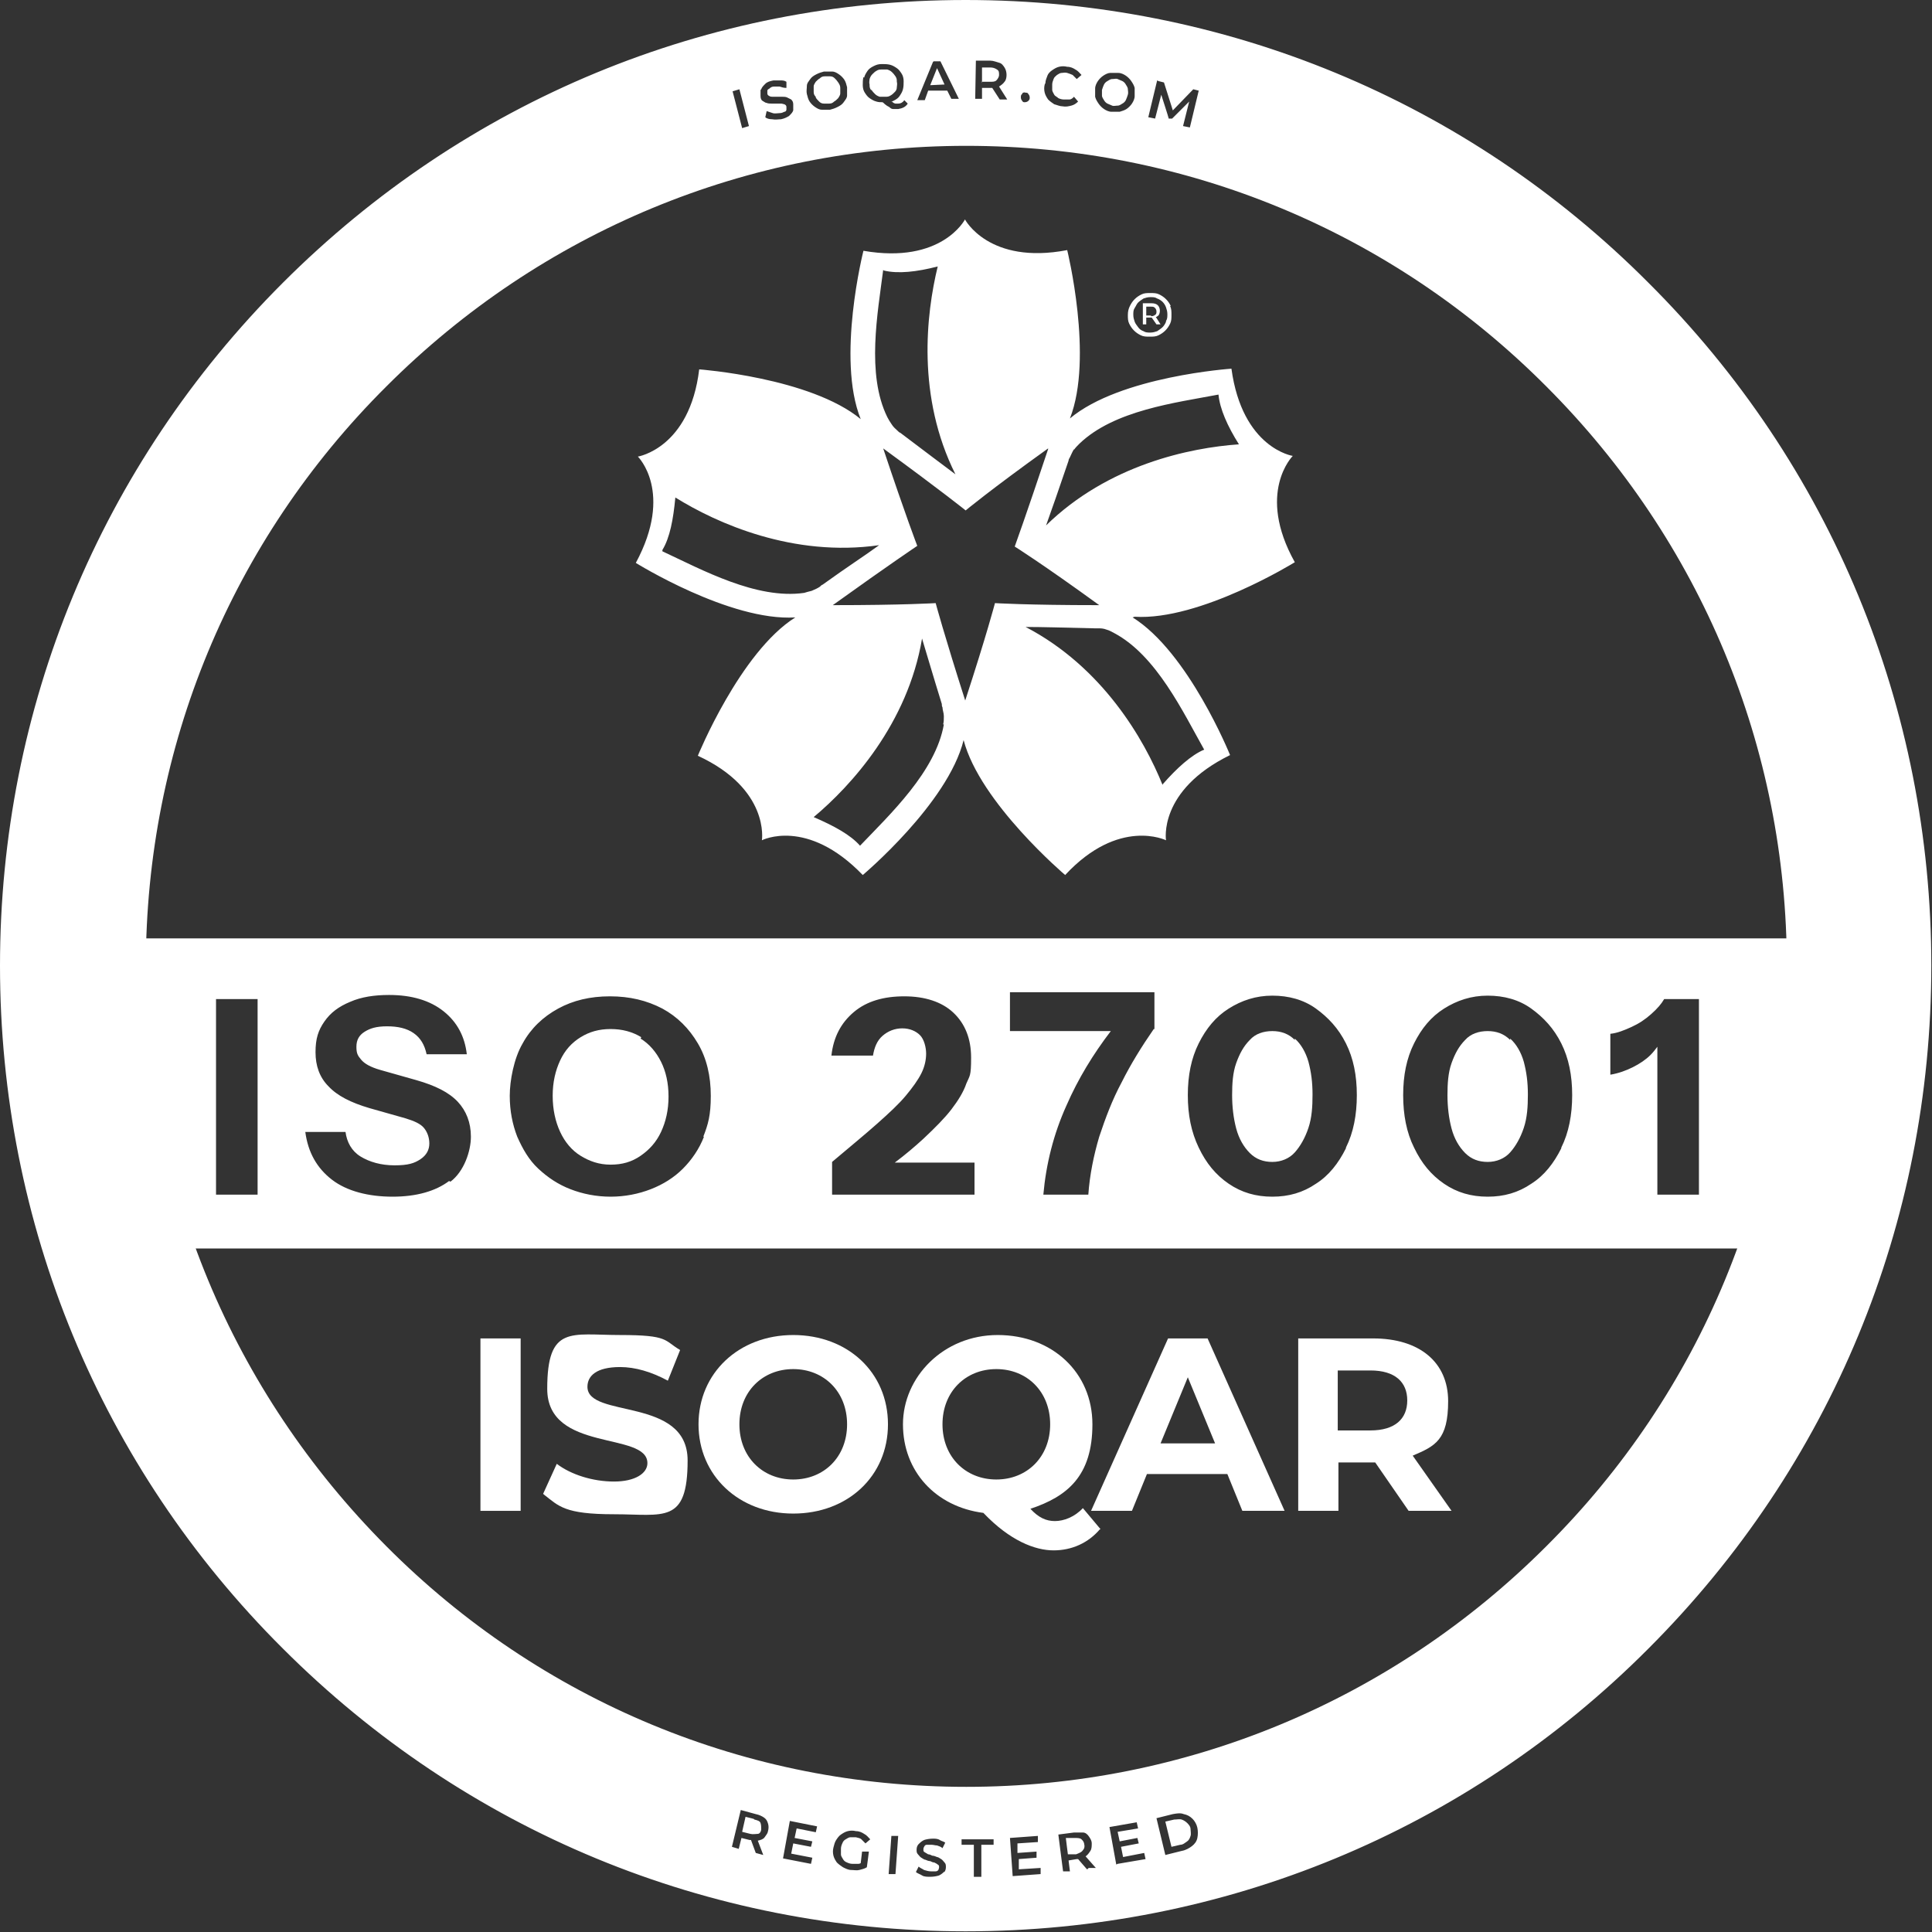 <?xml version="1.0" encoding="UTF-8"?> <svg xmlns="http://www.w3.org/2000/svg" version="1.1" viewBox="0 0 283.5 283.5"><rect x="0" y="0" width="283.5" height="283.5" fill="#333333" stroke="none"/><defs><style> .cls-1 { fill: #fff; } </style></defs><g><g id="Layer_1"><path class="cls-1" d="M170.6,115.2c-2.7-6.7-8.8-17.3-20.1-23.2,2.4,0,5.7.1,10.1.2.2,0,.3,0,.5,0,.4,0,.8,0,1.3.2.4.1.7.3,1.1.5,6.2,3.3,10.1,11.6,13.2,17.1-1.9.8-4,2.7-6.1,5.1M141.7,103.1s0,0,0-.1c-3.2-10-4.4-14.5-4.4-14.5,0,0-4.7.3-15.1.3,0,0,0,0,0,0,8.5-6.1,12.4-8.7,12.4-8.7,0,0-1.7-4.4-5-14.3,0,0,0,0,0,0,8.5,6.2,12.1,9.1,12.1,9.1,0,0,3.6-3,12.1-9.1,0,0,0,0,0,.1-3.3,9.9-4.9,14.3-4.9,14.3,0,0,4,2.5,12.4,8.6h-.1c-10.5,0-15.2-.3-15.2-.3,0,0-1.2,4.6-4.4,14.4M138.5,106.3c-1.2,6.9-7.9,13.2-12.3,17.8-1.4-1.6-3.8-2.9-6.8-4.2,5.5-4.6,13.8-13.7,15.9-26.2.7,2.3,1.6,5.4,2.9,9.6,0,.2,0,.3.1.5,0,.4.2.8.2,1.3,0,.4,0,.8-.1,1.2M97.2,80.7c1.1-1.8,1.6-4.5,1.9-7.7,6.1,3.8,17.3,8.8,29.9,7-1.9,1.4-4.7,3.2-8.3,5.8-.1,0-.3.2-.4.3-.3.2-.7.4-1.2.6-.4.1-.8.2-1.1.3-7,1-15-3.4-20.8-6.1M129.7,39.7c2.1.5,4.8.2,7.9-.6-1.7,7-3.1,19.1,2.6,30.5-1.9-1.4-4.5-3.4-8.1-6.1-.1,0-.3-.2-.4-.3-.3-.3-.6-.5-.9-1-.2-.3-.4-.6-.6-1-3.1-6.3-1.4-15.3-.6-21.6M157.6,66c.2-.3.5-.6.8-.9,5.1-4.9,14.1-6,20.4-7.2.2,2.1,1.3,4.6,3,7.3-7.2.5-19.2,3-28.3,11.9.8-2.2,1.9-5.4,3.3-9.5,0-.2.1-.3.2-.5.2-.4.3-.7.6-1.2h0ZM166.5,90.5c9.6.6,23.5-8,23.5-8-5.7-10.2-.3-15.6-.3-15.6,0,0-7.4-1.1-9-12.8,0,0-16.3,1.1-23.7,7.3,3.5-8.9-.4-24.7-.4-24.7-11.5,2.2-15-4.5-15-4.5,0,0-3.4,6.6-14.9,4.6,0,0-4,15.8-.4,24.7-7.4-6.1-23.7-7.3-23.7-7.3-1.4,11.6-9,12.8-9,12.8,0,0,5.3,5.2-.3,15.6,0,0,13.8,8.6,23.4,8-8.1,5.1-14.3,20.3-14.3,20.3,10.6,4.9,9.4,12.4,9.4,12.4,0,0,6.6-3.4,14.8,5.1,0,0,12.5-10.5,14.8-19.8,2.4,9.2,14.9,19.8,14.9,19.8,7.9-8.5,14.8-5.1,14.8-5.1,0,0-1.2-7.3,9.4-12.5,0,0-6.1-15.1-14.3-20.2h0Z"></path><path class="cls-1" d="M171.1,47.2c-.1.3-.3.6-.5.8-.2.2-.5.4-.8.6-.3.1-.6.2-1,.2s-.7,0-1-.2c-.3-.1-.6-.3-.8-.6s-.4-.5-.5-.8c-.1-.3-.2-.6-.2-1s0-.7.2-1,.3-.6.5-.8.5-.4.8-.6c.3-.1.6-.2,1-.2s.7,0,1,.2c.3.1.6.3.8.5s.4.5.5.8c.1.3.2.6.2,1s0,.7-.2,1M171.8,44.9c-.2-.4-.4-.7-.7-1-.3-.3-.6-.5-1-.7-.4-.2-.8-.2-1.3-.2s-.9,0-1.3.2c-.4.2-.7.4-1,.7s-.5.6-.7,1c-.2.4-.3.8-.3,1.3s0,.9.2,1.3c.2.4.4.7.7,1,.3.3.6.5,1,.7.4.2.8.2,1.3.2s.9,0,1.3-.2.7-.4,1-.7c.3-.3.5-.6.7-1,.2-.4.2-.8.2-1.3s0-.9-.2-1.3"></path><path class="cls-1" d="M168.9,46.3h-.7v-1.3h.7c.3,0,.4,0,.6.2.1.1.2.3.2.5s0,.4-.2.5c-.1.1-.3.2-.6.2M169.9,46.4c.2-.2.3-.5.3-.8s-.1-.6-.3-.8c-.2-.2-.5-.3-.9-.3h-1.3v3.1h.5v-1h.7s0,0,.1,0l.7,1h.6l-.7-1.1c.1,0,.2,0,.3-.2"></path><rect class="cls-1" x="70.5" y="196.4" width="5.9" height="25.3"></rect><path class="cls-1" d="M79.7,219.2l2-4.4c2.1,1.6,5.3,2.6,8.4,2.6s4.9-1.2,4.9-2.7c0-4.7-14.7-1.5-14.7-10.9s3.5-7.9,10.7-7.9,6.4.8,8.8,2.2l-1.8,4.5c-2.4-1.3-4.8-2-7-2-3.5,0-4.8,1.3-4.8,2.9,0,4.7,14.7,1.4,14.7,10.8s-3.5,7.9-10.8,7.9-8.1-1.2-10.3-2.9"></path><path class="cls-1" d="M102.5,209c0-7.5,5.9-13.1,13.9-13.1s13.9,5.5,13.9,13.1-5.9,13.1-13.9,13.1-13.9-5.6-13.9-13.1M124.3,209c0-4.8-3.4-8.1-7.9-8.1s-7.9,3.3-7.9,8.1,3.4,8.1,7.9,8.1,7.9-3.3,7.9-8.1"></path><path class="cls-1" d="M161.4,224.4c-1.7,2-4.1,3.1-6.8,3.1s-6.4-1.4-10.3-5.5c-7-.9-11.8-6.1-11.8-13s5.9-13.1,13.9-13.1,13.9,5.5,13.9,13.1-3.7,10.6-9.1,12.4c1.2,1.3,2.3,1.8,3.6,1.8s2.9-.6,4.1-1.9l2.6,3.1h0ZM146.2,217.1c4.5,0,7.9-3.3,7.9-8.1s-3.4-8.1-7.9-8.1-7.9,3.3-7.9,8.1,3.4,8.1,7.9,8.1"></path><path class="cls-1" d="M180.1,216.3h-11.8l-2.2,5.4h-6l11.3-25.3h5.8l11.3,25.3h-6.2l-2.2-5.4h0ZM178.3,211.8l-4-9.7-4,9.7h8,0Z"></path><path class="cls-1" d="M206.7,221.7l-4.9-7.1h-5.4v7.1h-5.9v-25.3h11c6.8,0,11,3.5,11,9.2s-1.9,6.6-5.2,8l5.7,8.1h-6.3,0ZM201.1,201.1h-4.8v8.8h4.8c3.6,0,5.4-1.7,5.4-4.4s-1.8-4.4-5.4-4.4"></path><path class="cls-1" d="M110.6,266.9l-1.2-.3-.5,2.2,1.2.3c.4.1.8,0,1.1,0s.5-.4.5-.7c0-.3,0-.6-.1-.9s-.5-.4-.9-.5h0Z"></path><path class="cls-1" d="M119.7,14.3c.1.2.3.4.5.6s.4.3.7.3c.3,0,.5,0,.8,0,.3,0,.5-.1.7-.3.2-.1.4-.3.6-.5.1-.2.3-.4.3-.7s0-.5,0-.8-.1-.5-.3-.8-.3-.4-.5-.6-.4-.3-.7-.3c-.3,0-.5,0-.8,0-.3,0-.5.1-.7.3-.2.1-.4.3-.6.5-.1.2-.3.4-.3.7s0,.5,0,.8c0,.3.1.5.3.7h0Z"></path><path class="cls-1" d="M127.9,13.2c.1.2.3.4.5.6.2.2.4.3.7.4.2,0,.5,0,.8,0,.3,0,.5,0,.8-.2.2-.1.4-.3.6-.5s.3-.4.3-.7c0-.2.1-.5,0-.8,0-.3,0-.5-.2-.8s-.3-.4-.5-.6-.4-.3-.7-.4c-.2,0-.5,0-.8,0s-.5,0-.8.2c-.2.1-.4.3-.6.5s-.3.4-.4.7c0,.2-.1.5,0,.8,0,.3,0,.5.2.8h0Z"></path><path class="cls-1" d="M159.1,270.7c0-.4-.2-.6-.4-.8s-.6-.2-1.1-.2h-1.2c0,.1.3,2.4.3,2.4h1.2c.5-.2.8-.3,1-.6.2-.2.3-.5.2-.9Z"></path><polygon class="cls-1" points="138.6 12.4 137.5 10 136.5 12.5 138.6 12.4"></polygon><path class="cls-1" d="M162,14.7c.1.2.3.4.5.5.2.1.5.2.7.3s.5,0,.8,0c.3,0,.5-.2.7-.3s.4-.3.5-.5.2-.5.3-.8,0-.6,0-.8c0-.3-.2-.5-.3-.7s-.3-.4-.5-.5c-.2-.1-.5-.2-.7-.3s-.5,0-.8,0-.5.2-.7.3-.4.3-.5.5-.2.5-.3.8c0,.3,0,.5,0,.8,0,.3.2.5.3.7h0Z"></path><path class="cls-1" d="M174.2,267.5c-.2-.2-.5-.4-.8-.5s-.7,0-1.1,0l-1.3.3.9,3.7,1.3-.3c.4,0,.7-.3,1-.5s.4-.5.5-.8,0-.7,0-1c0-.4-.3-.7-.5-.9h0Z"></path><path class="cls-1" d="M241.9,41.5C215.2,14.7,179.6,0,141.7,0S68.3,14.7,41.5,41.5C14.7,68.3,0,103.9,0,141.7s14.7,73.5,41.5,100.2c26.8,26.8,62.4,41.5,100.2,41.5s73.5-14.7,100.2-41.5c26.8-26.8,41.5-62.4,41.5-100.2s-14.7-73.5-41.5-100.2h0ZM170,11.9l.8.2,1.3,4.1,3-3.1.8.2-1.3,5.4-1-.2.9-3.6-2.5,2.5h-.5c0-.1-1.1-3.5-1.1-3.5l-.9,3.5-1-.2,1.3-5.4h0ZM160.7,13c0-.4.2-.8.4-1.1.2-.3.5-.6.8-.8.3-.2.7-.4,1-.4s.8,0,1.2,0c.4,0,.8.2,1.1.4s.6.5.8.8.4.6.5,1c0,.4,0,.8,0,1.2s-.2.8-.4,1.1-.5.6-.8.8c-.3.2-.7.3-1,.4-.4,0-.8,0-1.2,0-.4,0-.8-.2-1.1-.4s-.6-.5-.8-.8-.4-.6-.5-1c0-.4,0-.8,0-1.2h0ZM153.4,12.2c0-.4.2-.8.3-1.1s.4-.6.7-.8.6-.4,1-.5c.4-.1.8-.1,1.2,0,.5,0,.9.2,1.2.4.4.2.6.5.9.8l-.7.6c-.2-.2-.4-.4-.6-.6-.2-.1-.5-.2-.8-.3s-.6,0-.8,0c-.3,0-.5.2-.7.3-.2.2-.4.3-.5.6s-.2.5-.2.8,0,.6,0,.8.2.5.3.7.4.3.6.5c.2.1.5.2.8.2s.6,0,.8,0c.3,0,.5-.2.7-.4l.6.7c-.3.3-.6.5-1,.6s-.8.2-1.3.1c-.4,0-.8-.2-1.2-.3-.3-.2-.6-.4-.9-.7-.2-.3-.4-.6-.5-1s-.1-.8,0-1.2h0ZM150,13.7c.1-.1.3-.2.5-.1.2,0,.3,0,.4.2.1.1.2.3.2.5,0,.2,0,.3-.2.5-.1.1-.3.2-.5.2s-.3,0-.4-.2c-.1-.1-.2-.3-.2-.5,0-.2,0-.4.2-.5h0ZM143,8.9h2.3c.5,0,.9.2,1.3.3s.6.4.8.7.3.7.3,1.1-.1.8-.3,1c-.2.3-.5.5-.8.7,0,0,0,0,0,0l1.2,1.9h-1.1s-1.1-1.7-1.1-1.7c0,0-.1,0-.2,0h-1.3s0,1.6,0,1.6h-1s.1-5.6.1-5.6h0ZM137,9h1s2.7,5.5,2.7,5.5h-1.1s-.6-1.2-.6-1.2h-2.8c0,0-.5,1.4-.5,1.4h-1.1s2.3-5.6,2.3-5.6h0ZM126.8,11.4c.1-.4.3-.7.5-1s.5-.5.9-.7c.4-.2.7-.3,1.2-.3.4,0,.8,0,1.2.1.4.1.7.3,1,.5s.5.5.7.8c.2.3.3.7.3,1.1s0,.8-.1,1.2c-.1.4-.3.7-.5,1-.2.3-.5.5-.9.7s-.2,0-.3.1c0,0,.1,0,.2.1.1.1.3.2.4.2.1,0,.3,0,.4,0,.4,0,.7-.2.9-.5l.5.5c-.3.5-.8.7-1.4.8-.2,0-.4,0-.6,0s-.4,0-.6-.2-.4-.2-.6-.4c-.2-.1-.3-.3-.5-.4-.3,0-.6,0-.9-.1-.4-.1-.7-.3-1-.5-.3-.2-.5-.5-.7-.8s-.3-.7-.3-1.1c0-.4,0-.8.1-1.2h0ZM118.4,12.6c0-.4.3-.7.5-1s.5-.5.9-.7.7-.3,1.1-.4c.4,0,.8,0,1.2,0,.4,0,.7.2,1,.4.3.2.6.5.8.8s.3.7.4,1.1c0,.4,0,.8,0,1.2,0,.4-.3.7-.5,1-.2.3-.5.5-.9.7s-.7.3-1.1.4c-.4,0-.8,0-1.2,0-.4,0-.7-.2-1-.4-.3-.2-.6-.5-.8-.8s-.3-.7-.4-1.1,0-.8,0-1.2ZM111.7,13.1c.1-.3.3-.5.6-.8s.7-.4,1.2-.5c.3,0,.7,0,1,0,.3,0,.6,0,.9.2v.9c-.4,0-.7-.1-1-.2-.3,0-.5,0-.8,0-.3,0-.5.1-.7.3-.2.1-.3.2-.3.3,0,.1,0,.3,0,.4,0,.2.1.3.3.4s.3.1.5.1.4,0,.7,0,.5,0,.7,0,.5,0,.7.1.4.2.6.3c.2.2.3.4.3.7,0,.3,0,.6,0,.9-.1.3-.3.5-.6.8-.3.2-.7.4-1.2.5-.4,0-.8.1-1.3,0-.4,0-.8-.1-1-.3l.2-.9c.3.1.6.2.9.3s.7,0,1,0c.3,0,.5-.1.7-.2.2,0,.3-.2.3-.3s0-.3,0-.4c0-.2-.1-.3-.3-.4-.1,0-.3-.1-.5-.1-.2,0-.4,0-.7,0s-.5,0-.7,0-.5,0-.7-.1c-.2,0-.4-.2-.6-.3s-.3-.4-.3-.7c0-.3,0-.6,0-.9h0ZM108.5,13.1l1.4,5.4-1,.3-1.4-5.4,1-.3ZM112.7,268.6c0,.4-.3.7-.5,1s-.6.4-1,.5c0,0,0,0,0,0l.8,2.1-1.1-.3-.7-1.9c0,0-.1,0-.2,0l-1.2-.3-.4,1.6-1-.3,1.3-5.4,2.2.6c.5.1.9.3,1.2.5s.5.5.6.9c.1.3.1.7,0,1.1h0ZM119.9,268.9l-3-.6-.3,1.4,2.6.5-.2.8-2.6-.5-.3,1.5,3.1.6-.2.9-4.1-.8,1-5.5,4,.8-.2.9h0ZM123.4,272.1c0,.3.2.5.3.7s.3.4.6.5c.2.1.5.2.8.2.3,0,.5,0,.8,0,.1,0,.2,0,.4-.1l.2-1.7h1c0,.1-.3,2.3-.3,2.3-.3.2-.7.3-1.1.4s-.8,0-1.2,0c-.4,0-.8-.2-1.2-.4-.3-.2-.6-.4-.9-.7-.2-.3-.4-.6-.5-1-.1-.4-.1-.8,0-1.2s.2-.8.4-1.1c.2-.3.4-.6.7-.8.3-.2.6-.4,1-.5s.8-.1,1.2,0c.5,0,.9.2,1.2.4.4.2.6.5.9.8l-.7.6c-.2-.2-.4-.4-.6-.6s-.5-.2-.8-.3c-.3,0-.6,0-.8,0-.3,0-.5.2-.7.3s-.4.3-.5.6c-.1.2-.2.5-.2.8,0,.3,0,.5,0,.8h0ZM131.4,275h-1c0,0,.4-5.6.4-5.6h1c0,0-.4,5.6-.4,5.6ZM138.6,274.6c-.2.2-.4.4-.8.6-.3.1-.8.2-1.3.2-.4,0-.9,0-1.2-.2s-.7-.3-.9-.5l.4-.8c.2.2.5.3.8.5.3.1.7.2,1,.2.3,0,.5,0,.7,0s.3-.1.4-.2c0-.1.1-.2.1-.4,0-.2,0-.3-.2-.4-.1-.1-.3-.2-.5-.3-.2,0-.4-.1-.6-.2-.2,0-.5-.1-.7-.2-.2,0-.4-.2-.6-.3-.2-.1-.3-.3-.5-.5s-.2-.4-.2-.7c0-.3.1-.6.3-.8s.4-.4.8-.6c.3-.1.8-.2,1.3-.2.3,0,.7,0,1,.2s.6.2.8.4l-.4.8c-.2-.2-.5-.3-.8-.4-.3,0-.5-.1-.8-.1-.3,0-.5,0-.7,0s-.3.1-.4.3-.1.2-.1.4c0,.2,0,.3.2.4s.3.2.5.3c.2,0,.4.1.6.2.2,0,.5.1.7.2.2,0,.4.2.6.3s.3.3.5.5.2.4.2.7c0,.3-.1.6-.3.8h0ZM143.9,275.4h-1s0-4.7,0-4.7h-1.8s0-.8,0-.8h4.7c0,0,0,.8,0,.8h-1.8s0,4.7,0,4.7h0ZM148.6,275.3l-.4-5.6,4.1-.3v.9c0,0-3,.2-3,.2v1.4c0,0,2.8-.2,2.8-.2v.9c0,0-2.6.2-2.6.2v1.5c0,0,3.2-.2,3.2-.2v.9c0,0-4.1.3-4.1.3h0ZM159.5,274.3l-1.3-1.5c0,0-.1,0-.2,0l-1.2.2.2,1.6h-1c0,.1-.7-5.4-.7-5.4l2.3-.3c.5,0,.9,0,1.3,0s.7.3.9.6c.2.3.4.6.4,1s0,.8-.2,1.1c-.2.3-.4.6-.7.8,0,0,0,0,0,0l1.5,1.7h-1.1c0,.1,0,.1,0,.1ZM163.8,273.6l-1-5.5,4-.7.2.9-3,.5.3,1.4,2.6-.5.2.8-2.6.5.3,1.5,3.1-.6.2.9-4.1.7h0ZM175.7,269.7c-.1.5-.4.9-.8,1.2-.4.3-.9.6-1.5.7l-2.4.6-1.3-5.4,2.4-.6c.6-.1,1.1-.2,1.6,0,.5.1.9.3,1.3.7.3.3.6.8.7,1.3.1.5.1,1,0,1.5h0ZM226.9,226.9c-22.7,22.7-53,35.3-85.1,35.3s-62.4-12.5-85.1-35.3-35.3-53-35.3-85.1,12.5-62.4,35.3-85.1c22.7-22.7,53-35.3,85.1-35.3s62.4,12.5,85.1,35.3c22.7,22.7,35.3,53,35.3,85.1s-12.5,62.4-35.3,85.1h0Z"></path><path class="cls-1" d="M144,12h1.2c.5,0,.8,0,1-.2.2-.2.4-.5.4-.8,0-.4,0-.6-.3-.8s-.6-.3-1-.3h-1.2s0,2.2,0,2.2h0Z"></path><path class="cls-1" d="M190,152.6c-.9-.9-2-1.3-3.3-1.3s-2.5.4-3.3,1.3c-.9.9-1.5,2-2,3.4s-.6,3-.6,4.7.2,3.4.6,4.9c.4,1.5,1.1,2.7,2,3.6s2,1.3,3.3,1.3,2.5-.5,3.3-1.4,1.5-2.1,2-3.6.6-3.1.6-4.9-.2-3.3-.6-4.8c-.4-1.4-1.1-2.6-2-3.4h0Z"></path><path class="cls-1" d="M94.1,152.2c-1.3-.8-2.8-1.2-4.5-1.2s-3.1.4-4.4,1.2c-1.3.8-2.3,1.9-3,3.4s-1.1,3.2-1.1,5.2.4,3.8,1.1,5.3c.7,1.5,1.7,2.7,3,3.5s2.7,1.3,4.4,1.3,3.1-.4,4.4-1.3,2.3-2,3-3.5c.7-1.5,1.1-3.2,1.1-5.2s-.4-3.7-1.1-5.1-1.7-2.6-3-3.4h0Z"></path><path class="cls-1" d="M221.6,152.6c-.9-.9-2-1.3-3.3-1.3s-2.5.4-3.3,1.3c-.9.9-1.5,2-2,3.4s-.6,3-.6,4.7.2,3.4.6,4.9c.4,1.5,1.1,2.7,2,3.6s2,1.3,3.3,1.3,2.5-.5,3.3-1.4,1.5-2.1,2-3.6.6-3.1.6-4.9-.2-3.3-.6-4.8c-.4-1.4-1.1-2.6-2-3.4h0Z"></path><path class="cls-1" d="M277.2,137.7H9.5c0,1.4,0,2.6,0,3.8,0,14.2,1.9,28.2,5.7,41.7h256.5c3.7-13.5,5.7-27.5,5.7-41.7s0-2.4,0-3.8h0ZM37.8,175.3h-6.1v-28.7h6.1v28.7ZM65.9,173.3c-2,1.5-4.8,2.3-8.3,2.3s-6.7-.8-8.9-2.5c-2.2-1.7-3.5-4-3.9-7h5.9c.2,1.5.9,2.8,2.2,3.6s3,1.3,5,1.3,2.9-.3,3.8-.9c.9-.6,1.3-1.4,1.3-2.3s-.3-1.7-.8-2.3c-.5-.6-1.4-1-2.7-1.4l-5.3-1.5c-2.7-.8-4.7-1.8-6-3.2-1.3-1.3-1.9-3-1.9-5s.4-3.2,1.3-4.5c.9-1.3,2.1-2.2,3.8-2.9,1.6-.7,3.5-1,5.7-1,3.3,0,6,.8,8,2.4s3.1,3.7,3.4,6.3h-5.9c-.3-1.4-.9-2.4-1.9-3.1-1-.7-2.3-1-3.9-1s-2.5.3-3.3.8c-.8.5-1.2,1.2-1.2,2.2s.2,1.3.7,1.9,1.4,1.1,2.8,1.5l5.3,1.5c2.8.8,4.8,1.8,6.1,3.2,1.2,1.3,1.9,3,1.9,5.1s-1,5.1-3,6.6h0ZM103.3,166.8c-.7,1.8-1.8,3.4-3.1,4.7s-2.9,2.3-4.7,3-3.8,1.1-5.9,1.1-4.1-.4-5.9-1.1-3.3-1.7-4.7-3-2.3-2.9-3.1-4.7c-.7-1.8-1.1-3.8-1.1-6s.6-5.5,1.9-7.7c1.2-2.2,3-3.9,5.2-5.1s4.7-1.8,7.6-1.8,5.4.6,7.7,1.8c2.2,1.2,3.9,2.9,5.2,5.1,1.3,2.2,1.9,4.8,1.9,7.7s-.4,4.2-1.1,6h0ZM142.9,175.3h-20.8v-4.8c2.6-2.2,4.8-4,6.6-5.6,1.8-1.6,3.2-2.9,4.2-4.1,1-1.2,1.8-2.3,2.3-3.3.5-1,.7-2,.7-2.9s-.3-2.1-.9-2.7c-.6-.6-1.5-1-2.6-1s-2.1.4-2.9,1.1c-.8.7-1.2,1.7-1.4,2.9h-6.1c.3-2.7,1.4-4.8,3.3-6.4,1.9-1.6,4.4-2.3,7.4-2.3s5.5.8,7.2,2.4,2.6,3.8,2.6,6.6-.2,2.6-.7,3.8c-.4,1.2-1.2,2.5-2.2,3.8s-2.4,2.7-4.1,4.3c-1.2,1.1-2.6,2.3-4.2,3.5h11.7v4.7h0ZM169.3,151c-1.8,2.6-3.4,5.2-4.7,7.8-1.4,2.6-2.4,5.3-3.3,8-.8,2.7-1.4,5.6-1.6,8.5h-6.6c.4-4.5,1.5-8.9,3.4-13.1,1.7-3.9,3.9-7.5,6.5-10.9h-14.8v-5.7h21.2v5.4h0ZM197.5,168.5c-1.1,2.2-2.5,4-4.4,5.2-1.9,1.3-4,1.9-6.4,1.9s-4.5-.6-6.4-1.9c-1.9-1.3-3.3-3-4.4-5.3s-1.6-4.8-1.6-7.7.5-5.4,1.6-7.6,2.5-3.9,4.4-5.1c1.9-1.2,4-1.9,6.4-1.9s4.6.6,6.4,1.9,3.3,2.9,4.4,5.1,1.6,4.7,1.6,7.6-.5,5.5-1.6,7.7h0ZM229.1,168.5c-1.1,2.2-2.5,4-4.4,5.2-1.9,1.3-4,1.9-6.4,1.9s-4.5-.6-6.4-1.9c-1.9-1.3-3.3-3-4.4-5.3-1.1-2.2-1.6-4.8-1.6-7.7s.5-5.4,1.6-7.6,2.5-3.9,4.4-5.1c1.9-1.2,4-1.9,6.4-1.9s4.6.6,6.4,1.9,3.3,2.9,4.4,5.1,1.6,4.7,1.6,7.6-.5,5.5-1.6,7.7h0ZM249.2,175.3h-6v-21.7c-.3.4-.6.8-1,1.2-.7.7-1.6,1.3-2.6,1.8-1,.5-2.1.9-3.3,1.1v-6c1-.1,2-.5,3.1-1s2-1.1,2.9-1.9,1.5-1.5,1.9-2.2h5.1v28.7h0Z"></path></g></g></svg> 